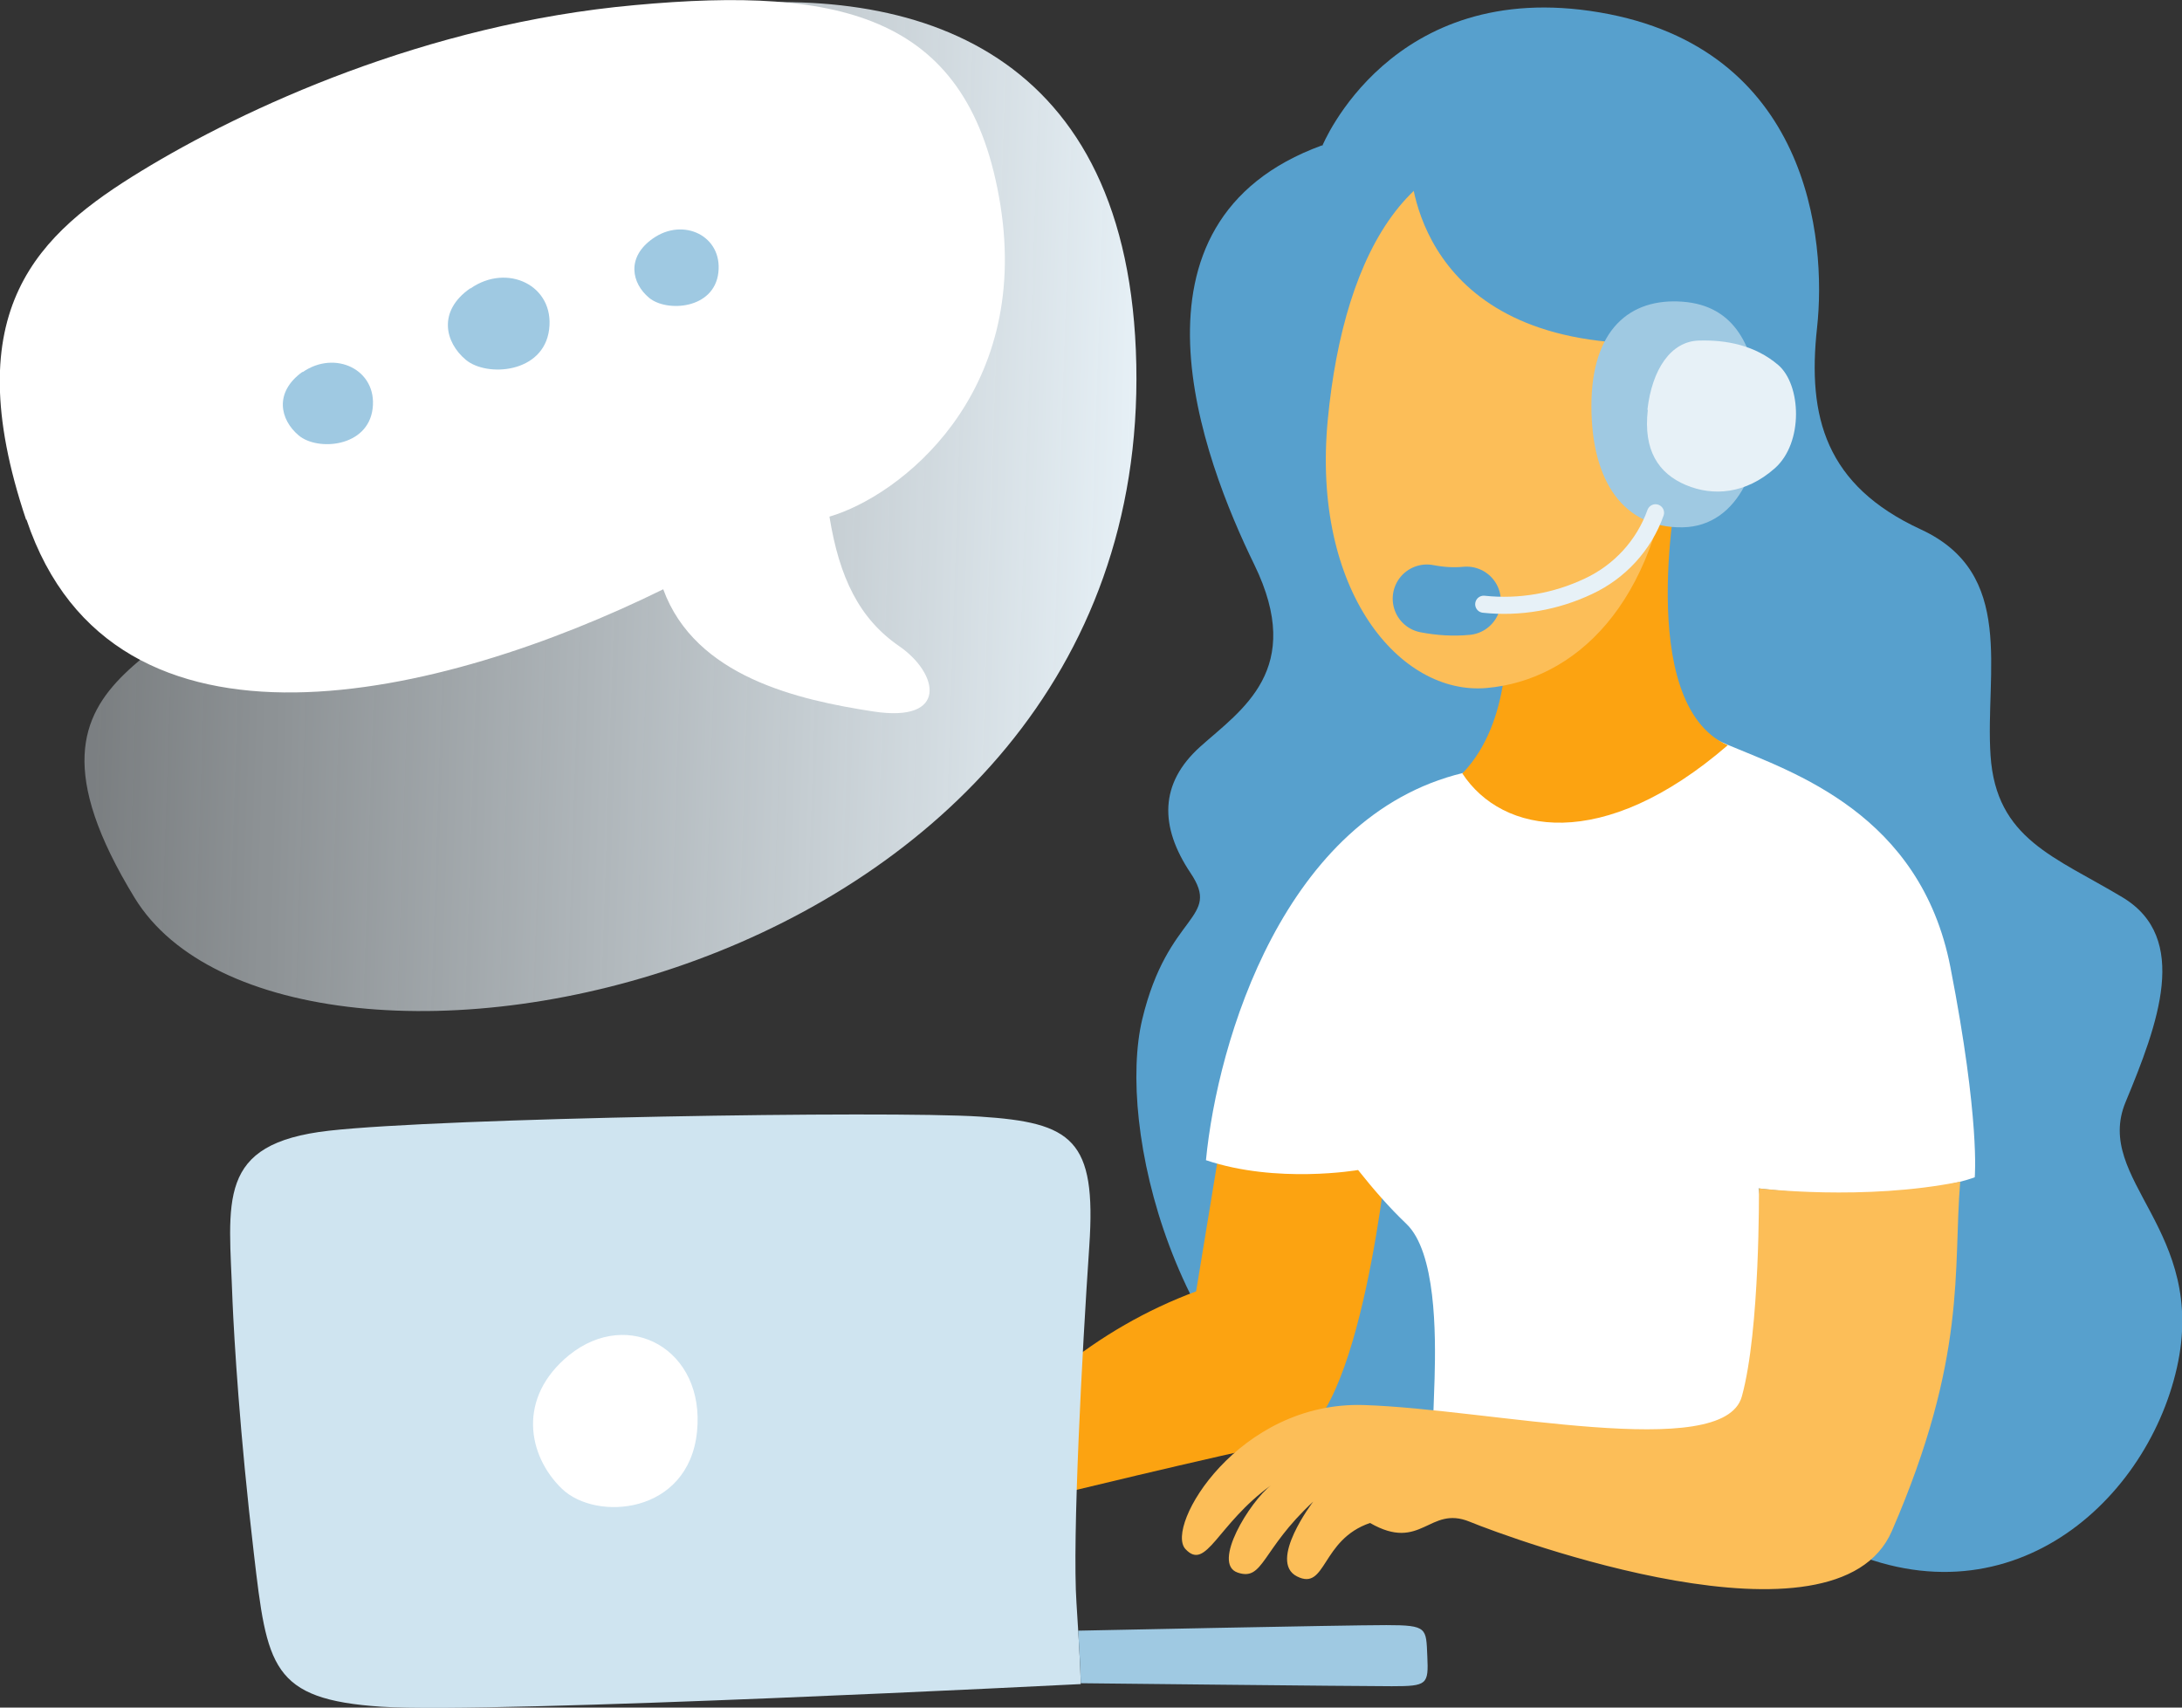 <?xml version="1.0" encoding="UTF-8"?>
<svg id="Ebene_1" xmlns="http://www.w3.org/2000/svg" version="1.1" xmlns:xlink="http://www.w3.org/1999/xlink" viewBox="0 0 510.6 399.6">
  <rect x="0" y="0" width="510.6" height="399.6" fill="#333333" stroke="none"/>
  <!-- Generator: Adobe Illustrator 29.1.0, SVG Export Plug-In . SVG Version: 2.1.0 Build 142)  -->
  <defs>
    <style>
      .st0 {
        fill: #fcbe58;
      }

      .st1 {
        stroke: #e7f1f7;
        stroke-width: 4px;
      }

      .st1, .st2 {
        fill: none;
        stroke-linecap: round;
        stroke-miterlimit: 10;
      }

      .st2 {
        stroke: #57a0cd;
        stroke-width: 16px;
      }

      .st3 {
        fill: #fff;
      }

      .st4 {
        fill: #9fc9e2;
      }

      .st5 {
        fill: #cfe4f0;
      }

      .st6 {
        fill: #fca311;
      }

      .st7 {
        fill: url(#Unbenannter_Verlauf);
      }

      .st8 {
        fill: #57a0cd;
      }

      .st9 {
        fill: #e7f1f7;
      }
    </style>
    <linearGradient id="Unbenannter_Verlauf" data-name="Unbenannter Verlauf" x1="6157.9" y1="-5859.8" x2="6314.1" y2="-6046" gradientTransform="translate(-8386.3 -1115.7) rotate(51.9)" gradientUnits="userSpaceOnUse">
      <stop offset="0" stop-color="#e7f1f7" stop-opacity=".4"/>
      <stop offset="1" stop-color="#e7f1f7"/>
    </linearGradient>
  </defs>
  <g id="Ebene_2">
    <g id="Ebene_1-2">
      <g id="HGR_Fläche">
        <path class="st7" d="M52.4,53.4c16-33.9,210.5-114.7,213.5,31.9,3,146.6-198.7,183.2-234.4,124.8s21.1-53,24.9-85-19.9-37.9-4-71.8Z"/>
      </g>
      <path class="st8" d="M309.4,34.2s16-39.6,64.9-31.3,53.2,52.9,50.9,73.8,2,36.9,24.3,47.2c22.3,10.3,15,33.3,16.3,52.9s15.1,23.7,30.9,33.2,8.3,29.6.7,47.9,19.3,29.9,12,62.2-41.2,62.2-82.5,40.2-71.7,6.2-112.1-17-53.5-79.8-47.5-104.8,18.6-23.3,11.3-34.2-7.3-21,2.3-29.6,24.6-18,12.6-42.6-33.3-80.2,15.9-98.1Z"/>
      <path class="st6" d="M285.2,269.9l-5.3,32.3c-11.6,4.3-22.3,10.5-31.9,18.3l-5,30.3s42.2-10.3,58.9-13.6,23-69.2,23-69.2l-39.6,2Z"/>
      <path class="st3" d="M383.9,157.8s5.2,10.1,20.4,16.5,45.1,16.1,52.1,52,5.7,49.2,5.7,49.2c0,0-16.6,6.6-50.6,2.6,5,28.3,15.3,82.1,15.3,82.1l-92.1-14s.7-13,1-23.6.3-29.6-6.6-36.2c-4.1-3.9-7.8-8.2-11.3-12.6,0,0-19,3.3-35.6-2.3,2.7-27.9,18.3-80.5,60.1-90.6,26.7-6.8,41.7-23.1,41.7-23.1Z"/>
      <path class="st6" d="M392.8,112.3s-10.6,52.3,11.5,62.1c-29.3,25.3-52.8,20.8-62.1,6.6,12-12.4,10.2-33.7,10.2-33.7l40.3-35Z"/>
      <path class="st0" d="M364.8,36.4c-33.8-7.6-50.3,21.9-54.1,61.9s16.9,64.5,37.2,62.7,39.9-19.1,43.5-57.2-3.1-62.1-26.6-67.4Z"/>
      <path class="st8" d="M330,38.1s-.3,39.9,50.9,42.2c21,.7,29.6-18.9,15.3-31.9s-40.2-21.9-66.2-10.3Z"/>
      <path class="st4" d="M393.7,70.6c-12.2-.9-21.3,6.4-21.3,24.4s7.8,28.6,21.3,28.4,19.1-15.7,18-29-5.7-22.9-18-23.8Z"/>
      <path class="st9" d="M385.5,95.9c1.1-9.5,5.5-16,12-16.2s13.2,1.1,18.6,5.7,6,18.2-.8,24.2-14.4,6.6-20.8,3.9-10-8.1-8.9-17.6Z"/>
      <path class="st2" d="M333.9,140.1c3.1.6,6.2.8,9.3.5"/>
      <path class="st0" d="M458.7,276.5c-1.7,20.6,1.7,41-16,81.8-13,29.9-89.3,1.7-98.8-2.2s-11.3,7.2-23.3.3c-11.5,3.9-10.2,16-17.1,12.5s3.8-17.5,3.8-17.5c-12.2,11.3-11.6,18.7-17.7,16.6s2.9-16.6,7.8-20.4c-12.6,9.1-15.1,20.2-20,14.9s12.4-34.6,41.7-33.7,84.2,13.5,88.5-2,4-48.7,4-48.7c0,0,24.7,3,47.2-1.6Z"/>
      <path class="st1" d="M347.2,141.4c8.4.9,16.9-.6,24.5-4.2,7.3-3.4,13-9.6,15.7-17.2"/>
      <path class="st5" d="M54.4,304.2c-.8-23.3-4-36.6,22.6-39.6s130.7-4.7,152.3-3.3,27.3,5.3,25.6,30.3-4,68.5-3,83.5c1,15,1,19,1,19,0,0-137.7,7-163.6,5.3s-26.8-9.4-29.9-35.9c-3.3-28-4.6-50-5-59.2Z"/>
      <path class="st4" d="M252.9,393.9s0-2.8-.6-12.3c0,0,62.4-1.3,72.1-1.3s9.3.7,9.6,7.3,0,7-8.3,7-72.8-.7-72.8-.7Z"/>
      <path class="st3" d="M133.2,317.1c13.9-11.2,31.9-1.3,29.9,18s-23.6,21-31.6,13.3-10.6-21.3,1.7-31.3Z"/>
      <path class="st3" d="M6.1,121.6c-16.6-49.4,3.1-67,27-81.6S99.7,5.6,148.5,1.2c48.8-4.5,78.5,2.4,85.6,46.8s-23.6,68.1-40,72.9c2.3,14.3,7,23.9,16.3,30.3s11.6,18-6,15.3-41.7-8.1-49.2-28.6c-51.4,25.3-128.6,44.5-149-16.3Z"/>
      <path class="st4" d="M110.1,67.5c8.6-6,19.7-.7,18.4,9.6s-14.6,11.2-19.5,7.1-6.6-11.4,1-16.7Z"/>
      <path class="st4" d="M152.8,55.8c7.1-5,16.3-.6,15.3,8s-12.1,9.3-16.2,5.9-5.4-9.5.9-13.9Z"/>
      <path class="st4" d="M70.8,87.1c7.6-5.3,17.5-.6,16.4,8.5s-12.9,10-17.3,6.3-5.8-10.1.9-14.9Z"/>
    </g>
  </g>
</svg>